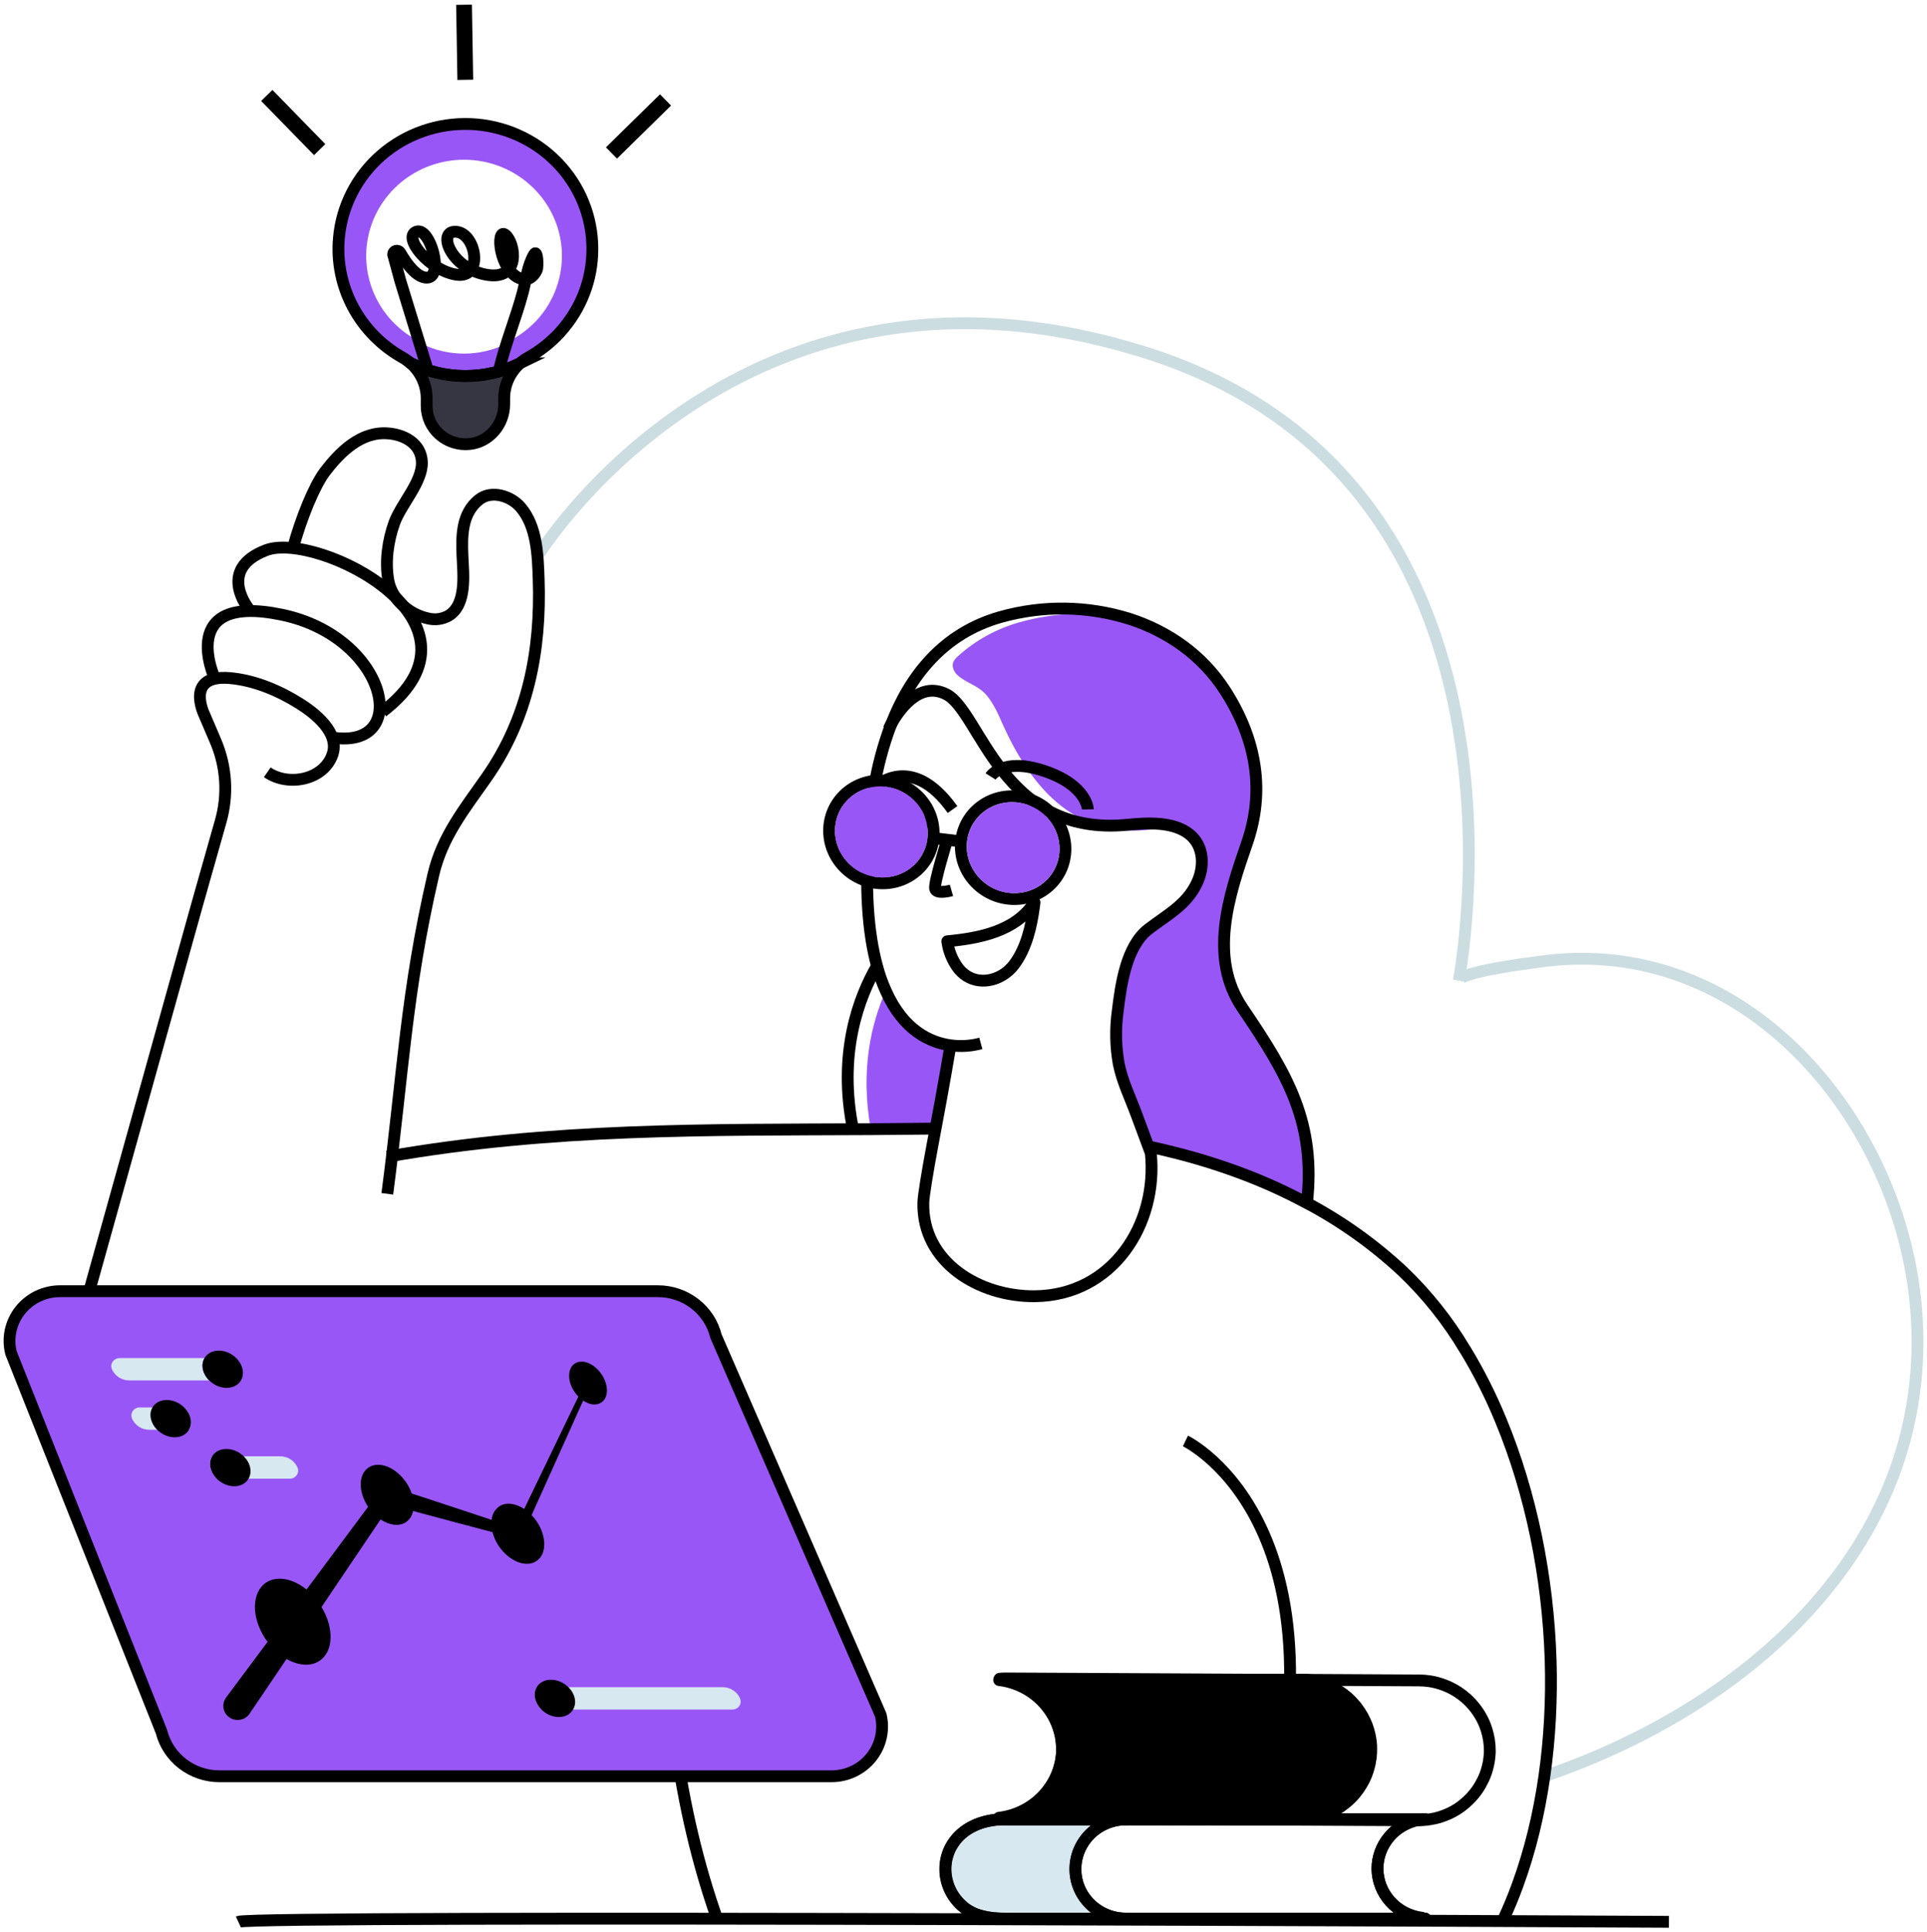 <svg width="405" height="406" viewBox="0 0 405 406" fill="none" xmlns="http://www.w3.org/2000/svg">
<path d="M112.954 116.926C112.954 116.926 155.776 46.873 241.374 74.288C326.836 101.708 306.641 205.796 306.587 206.069C306.96 204.162 321.766 202.345 323.333 202.121C367.007 195.778 399.492 235.69 402.713 275.025C406.713 323.812 368.305 358.367 324.563 373.245" stroke="#CCDDE2" stroke-width="2.485" stroke-miterlimit="10"/>
<path d="M318.923 396.134C317.629 400.606 316.691 403.161 316.691 403.161H316.017C317.083 400.882 318.052 398.539 318.923 396.134Z" fill="#353642"/>
<path d="M199.763 219.654C199.763 219.654 198.223 228.839 196.629 237.155C192.073 237.204 187.518 237.24 183.012 237.276C180.735 224.681 183.208 214.816 186.147 208.241C189.85 216.539 195.444 219.064 199.763 219.654Z" fill="#9956F6"/>
<path d="M274.639 252.795C265.376 247.894 255.503 244.2 245.269 241.806L241.916 241.238C241.916 241.238 239.42 235.661 239.406 235.643C238.235 232.72 236.295 228.839 235.693 225.76C234.961 222.122 234.783 218.398 235.165 214.709C235.821 209.23 238.418 197.642 243.11 193.99C247.023 190.964 248.636 191.6 250.854 186.869C252.449 183.494 253.096 177.823 249.998 175.334C246.563 172.604 245.096 173.991 240.987 174.412C225.371 175.934 216.446 164.892 210.706 152.131C209.795 150.059 208.848 147.87 207.358 146.106C205.65 144.074 203.285 143.618 201.349 141.975C200.525 141.268 199.96 140.113 200.356 139.11C200.59 138.631 200.929 138.209 201.349 137.875C205.008 134.563 209.402 132.134 214.182 130.781C221.743 128.633 229.733 128.388 237.415 130.069C245.433 132.679 252.64 137.62 257.492 145.171C264.184 155.604 265.796 166.427 262.047 177.214C258.207 188.261 253.92 201.236 261.136 211.867C270.744 225.988 276.534 235.92 274.639 252.795Z" fill="#9956F6"/>
<path d="M196.647 237.154C192.091 237.203 187.536 237.239 183.03 237.274C148.7 237.449 115.841 236.979 81.401 243.048" stroke="black" stroke-width="2.485" stroke-miterlimit="10"/>
<path d="M241.374 240.91C242.681 241.192 243.975 241.487 245.269 241.805C250.312 243.003 255.278 244.497 260.138 246.281C265.125 248.104 269.971 250.279 274.639 252.789C274.644 252.785 274.65 252.782 274.657 252.782C274.664 252.782 274.67 252.785 274.675 252.789C282.018 256.698 288.805 261.541 294.861 267.193C299.924 272.04 304.301 277.533 307.876 283.525C307.907 283.548 307.93 283.579 307.944 283.615C310.844 288.398 313.362 293.394 315.474 298.56C321.779 313.818 325.355 331.386 325.902 348.869C326.399 365.381 324.185 381.821 318.946 396.135C318.074 398.54 317.105 400.883 316.039 403.162C315.971 403.337 315.88 403.494 315.811 403.668" stroke="black" stroke-width="2.485" stroke-miterlimit="10"/>
<path d="M261.167 403.446C261.167 403.446 261.167 403.41 261.167 403.392C261.197 403.317 261.219 403.241 261.236 403.162" stroke="black" stroke-width="2.485" stroke-miterlimit="10"/>
<path d="M249.146 302.79C249.146 302.79 259.059 307.521 265.573 322.291C268.849 329.717 271.277 339.703 271.136 352.907C271.136 352.907 271.136 352.907 271.136 352.943C271.063 361.362 269.933 371.084 267.309 382.287V382.349" stroke="black" stroke-width="2.485" stroke-miterlimit="10"/>
<path d="M61.544 115.275C63.293 108.772 66.099 102.067 68.208 99.247C71.525 94.861 75.852 90.68 81.419 91.056C84.995 91.284 88.508 93.227 88.667 97.076C88.817 101.252 84.335 105.889 82.895 109.815C81.529 113.601 80.904 118.01 81.624 121.994C82.344 125.977 85.984 129.088 89.911 129.943C91.4 130.328 92.984 130.118 94.316 129.357C98.161 126.966 97.355 120.602 97.2 116.846C97.017 112.635 97.022 107.872 100.68 104.99C103.368 102.873 107.445 104.278 109.427 106.605C112.871 110.634 113.039 116.699 113.212 121.658C113.727 136.599 111.026 150.922 102.17 163.499C97.614 169.994 92.922 175.821 91.077 183.788C85.337 208.549 84.699 225.714 81.401 250.86" stroke="black" stroke-width="2.485" stroke-miterlimit="10"/>
<path d="M150.938 403.834C133.336 354.679 141.672 300.977 141.672 300.977L47.117 303.922C43.092 304.047 39.085 303.323 35.368 301.799C31.651 300.274 28.31 297.984 25.57 295.084C22.83 292.184 20.754 288.74 19.482 284.985C18.211 281.23 17.773 277.251 18.199 273.316L41.359 190.332L46.37 172.63C47.968 167.059 47.602 161.122 45.332 155.782L42.972 150.25C42.972 150.25 38.694 141.678 48.284 142.484C53.441 142.932 58.556 145.085 62.884 147.788C66.283 149.914 71.467 154.028 69.863 158.588C67.968 163.96 60.538 165.302 56.174 162.281" stroke="black" stroke-width="2.485" stroke-miterlimit="10"/>
<path d="M45.093 142.44C45.093 142.44 36.993 124.536 59.215 129.168C81.437 133.801 86.758 157.658 69.798 154.972" stroke="black" stroke-width="2.485" stroke-miterlimit="10"/>
<path d="M52.42 128.143C52.42 128.143 45.313 119.661 55.937 115.61C66.56 111.56 105.136 130.69 80.391 149.534" stroke="black" stroke-width="2.485" stroke-miterlimit="10"/>
<path d="M206.142 219.25C204.079 219.806 201.923 219.943 199.805 219.653C195.468 219.062 189.874 216.52 186.188 208.239C185.423 206.547 184.801 204.796 184.33 203.003C182.453 196.15 181.633 186.616 182.731 173.323C182.945 170.767 183.264 168.171 183.705 165.579C184.437 161.071 185.617 156.644 187.227 152.362C187.227 152.362 187.227 152.326 187.263 152.308C191.281 141.87 198.347 133.062 210.228 129.673C219.138 127.148 228.61 127.282 237.443 130.058C245.46 132.668 252.667 137.609 257.519 145.16C264.211 155.593 265.824 166.416 262.074 177.203C258.234 188.25 253.947 201.226 261.163 211.856C270.757 226 276.547 235.932 274.689 252.806" stroke="black" stroke-width="2.485" stroke-miterlimit="10"/>
<path d="M179.387 237.798C175.898 221.358 180.608 209.372 184.307 203.002" stroke="black" stroke-width="2.485" stroke-miterlimit="10"/>
<path d="M183.705 165.562C183.705 165.562 191.345 157.716 200.196 170.11" stroke="black" stroke-width="2.485" stroke-miterlimit="10"/>
<path d="M203.157 205.07C206.387 207.125 210.76 205.849 213.138 202.685C215.721 199.252 216.755 194.668 217.316 190.51C217.352 190.21 217.393 189.915 217.421 189.615C213.48 195.698 205.831 197.157 199.098 197.793C199.353 199.782 200.106 201.678 201.289 203.311C201.796 204.006 202.429 204.603 203.157 205.07Z" stroke="black" stroke-width="2.485" stroke-linecap="round" stroke-linejoin="round"/>
<path d="M238.239 232.455L238.221 232.437" stroke="black" stroke-width="2.485" stroke-miterlimit="10"/>
<path d="M208.187 163.15C208.187 163.15 210.784 159.018 219.658 162.062C228.532 165.105 228.637 170.078 228.637 170.078" stroke="black" stroke-width="2.485" stroke-miterlimit="10"/>
<path d="M188.015 173.422C188.015 173.422 192.115 171.386 195.326 173.422" stroke="black" stroke-width="2.485" stroke-miterlimit="10"/>
<path d="M210.109 175.297C210.109 175.297 214.209 173.26 217.398 175.297" stroke="black" stroke-width="2.485" stroke-miterlimit="10"/>
<path d="M199.763 219.654C199.763 219.654 198.223 228.839 196.629 237.155C196.397 238.337 196.173 239.501 195.973 240.651C194.93 246.25 194.096 251.227 194.06 252.736C193.795 265.268 205.854 272.497 217.503 272.376C233.848 272.202 243.405 257.261 241.866 242.298C240.859 239.568 239.829 236.837 238.822 234.107C237.529 230.607 235.848 227.201 235.119 223.513C234.475 219.879 234.404 216.17 234.909 212.515C235.565 207.055 236.645 198.913 241.337 195.26C245.25 192.235 249.337 190.247 251.569 185.516C253.163 182.141 253.09 177.795 249.993 175.307C246.558 172.576 241.123 172.908 237.014 173.306C210.51 175.969 206.1 149.61 198.93 145.909C193.053 142.861 188.643 149.7 187.263 152.238L187.208 152.345C187.206 152.371 187.195 152.394 187.176 152.412C186.926 152.86 186.803 153.16 186.803 153.16" stroke="black" stroke-width="2.485" stroke-miterlimit="10"/>
<path d="M199.084 176.457C199.084 176.457 196.314 185.364 196.528 186.697C196.743 188.031 199.972 187.1 199.972 187.1" stroke="black" stroke-width="2.485" stroke-miterlimit="10"/>
<path d="M220.789 185.856C225.033 181.694 224.955 174.858 220.616 170.588C216.278 166.317 209.32 166.229 205.077 170.391C200.834 174.553 200.912 181.389 205.25 185.659C209.589 189.93 216.546 190.018 220.789 185.856Z" stroke="black" stroke-width="2.485" stroke-miterlimit="10"/>
<path d="M193.098 182.55C197.341 178.388 197.263 171.552 192.925 167.282C188.585 163.011 181.629 162.923 177.385 167.085C173.142 171.247 173.22 178.082 177.559 182.353C181.897 186.623 188.855 186.712 193.098 182.55Z" stroke="black" stroke-width="2.485" stroke-miterlimit="10"/>
<path d="M185 166.524C186.209 166.519 187.406 166.763 188.514 167.24C189.622 167.717 190.616 168.417 191.431 169.295C192.247 170.172 192.866 171.208 193.249 172.335C193.632 173.462 193.77 174.656 193.655 175.839C193.463 177.828 192.521 179.675 191.014 181.017C189.507 182.358 187.543 183.097 185.51 183.09C184.3 183.095 183.103 182.851 181.995 182.374C180.888 181.897 179.894 181.197 179.078 180.32C178.263 179.442 177.644 178.406 177.261 177.279C176.878 176.152 176.739 174.958 176.854 173.775C177.047 171.786 177.989 169.94 179.496 168.598C181.003 167.256 182.966 166.516 185 166.524ZM185 165.289C182.656 165.283 180.395 166.138 178.66 167.686C176.924 169.233 175.84 171.362 175.62 173.655C175.385 176.185 176.161 178.706 177.784 180.684C179.407 182.662 181.75 183.942 184.316 184.254C184.709 184.3 185.105 184.323 185.501 184.325C187.847 184.334 190.111 183.481 191.849 181.933C193.588 180.385 194.674 178.255 194.894 175.96C195.129 173.429 194.353 170.909 192.73 168.93C191.107 166.952 188.764 165.672 186.198 165.361C185.805 165.315 185.409 165.291 185.013 165.289H185Z" fill="black"/>
<path d="M201.991 176.809L196.178 176.116" stroke="black" stroke-width="2.485" stroke-miterlimit="10"/>
<path d="M219.898 184.979C223.66 181.289 223.592 175.229 219.745 171.443C215.899 167.657 209.731 167.579 205.968 171.27C202.206 174.96 202.274 181.02 206.121 184.806C209.967 188.592 216.135 188.67 219.898 184.979Z" fill="#9956F6"/>
<path d="M192.209 181.674C195.973 177.982 195.905 171.919 192.057 168.131C188.209 164.344 182.038 164.266 178.273 167.958C174.509 171.65 174.577 177.713 178.425 181.501C182.274 185.289 188.445 185.366 192.209 181.674Z" fill="#9956F6"/>
<path d="M96.417 26.137C83.206 26.8 72.272 37.202 71.22 50.146C70.906 53.758 71.361 57.394 72.556 60.824C73.752 64.253 75.661 67.4 78.162 70.064C80.007 72.058 82.159 73.754 84.54 75.091C85.162 75.443 85.748 75.85 86.294 76.308C89.859 78.077 93.796 79.001 97.79 79.007C101.784 79.013 105.724 78.101 109.295 76.344C109.814 75.87 110.391 75.461 111.012 75.127C113.491 73.734 115.731 71.967 117.65 69.89C117.699 69.822 117.752 69.758 117.809 69.697C121.29 65.826 123.53 61.031 124.248 55.915C124.967 50.798 124.131 45.587 121.847 40.934C119.563 36.282 115.931 32.396 111.408 29.764C106.885 27.132 101.671 25.87 96.421 26.137H96.417ZM112.953 67.141C112.903 67.179 112.861 67.226 112.83 67.28C111.343 68.878 109.611 70.237 107.696 71.309C107.22 71.565 106.779 71.881 106.384 72.249C103.631 73.603 100.594 74.308 97.514 74.308C94.435 74.308 91.398 73.603 88.645 72.249C88.218 71.891 87.761 71.57 87.278 71.291C83.599 69.211 80.664 66.065 78.876 62.282C77.089 58.499 76.537 54.266 77.295 50.162C78.053 46.059 80.085 42.286 83.112 39.362C86.139 36.438 90.012 34.506 94.201 33.83C98.389 33.155 102.688 33.769 106.508 35.589C110.327 37.409 113.479 40.345 115.533 43.995C117.587 47.645 118.441 51.829 117.978 55.975C117.516 60.121 115.758 64.025 112.949 67.15L112.953 67.141Z" fill="#9956F6"/>
<path d="M109.286 76.348C108.237 77.282 107.401 78.423 106.829 79.697C106.258 80.97 105.965 82.346 105.97 83.737V84.937C105.97 89.126 102.881 92.882 98.681 93.303C97.546 93.417 96.399 93.296 95.314 92.949C94.229 92.601 93.231 92.034 92.382 91.285C91.534 90.535 90.854 89.619 90.388 88.596C89.922 87.573 89.679 86.465 89.674 85.344V83.737C89.672 82.338 89.371 80.955 88.793 79.677C88.213 78.399 87.369 77.254 86.312 76.316C89.878 78.079 93.813 79.001 97.805 79.006C101.796 79.011 105.734 78.101 109.304 76.348H109.286Z" fill="#353642"/>
<path d="M109.286 76.348C108.237 77.282 107.401 78.423 106.829 79.697C106.258 80.97 105.965 82.346 105.97 83.737V84.937C105.97 89.126 102.881 92.882 98.681 93.303C97.546 93.417 96.399 93.296 95.314 92.949C94.229 92.601 93.231 92.034 92.382 91.285C91.534 90.535 90.854 89.619 90.388 88.596C89.922 87.573 89.679 86.465 89.674 85.344V83.737C89.672 82.338 89.371 80.955 88.793 79.677C88.213 78.399 87.369 77.254 86.312 76.316C89.878 78.079 93.813 79.001 97.805 79.006C101.796 79.011 105.734 78.101 109.304 76.348H109.286Z" stroke="black" stroke-width="2.485" stroke-miterlimit="10"/>
<path d="M124.497 52.327C124.51 58.731 122.127 64.916 117.8 69.707C117.746 69.764 117.696 69.826 117.65 69.89C115.728 71.971 113.483 73.739 110.999 75.131C110.381 75.47 109.807 75.879 109.286 76.349C105.716 78.103 101.778 79.012 97.786 79.007C93.795 79.002 89.86 78.081 86.294 76.317C85.75 75.852 85.161 75.44 84.536 75.087C80.135 72.601 76.546 68.936 74.189 64.521C71.83 60.105 70.801 55.121 71.22 50.151C71.775 43.397 74.969 37.117 80.134 32.627C85.299 28.136 92.033 25.786 98.923 26.067C105.813 26.348 112.325 29.24 117.093 34.135C121.861 39.031 124.514 45.55 124.497 52.327Z" stroke="black" stroke-width="2.485" stroke-miterlimit="10"/>
<path d="M90.272 79.007L84.158 59.098L82.627 53.459C82.627 53.289 82.684 53.124 82.789 52.989C82.894 52.855 83.041 52.758 83.208 52.715C83.375 52.671 83.552 52.682 83.711 52.747C83.871 52.812 84.004 52.927 84.09 53.074C85.456 55.446 87.616 58.422 89.766 58.346C93.333 58.221 90.404 47.582 87.488 48.696C84.573 49.811 90.162 56.842 95.921 57.719C101.679 58.597 100.102 49.086 95.921 48.709C91.739 48.334 94.622 56.345 102.139 57.719C109.655 59.094 108.252 50.961 106.216 49.336C104.18 47.711 104.813 57.093 109.532 58.597C111.027 59.076 112.216 58.051 112.799 56.775C113.136 56.032 112.963 52.272 112.27 53.432C110.858 55.808 110.58 58.776 109.888 61.399C108.416 66.949 106.166 72.262 104.877 77.861" stroke="black" stroke-width="2.485" stroke-miterlimit="10"/>
<path d="M50.091 403.834C53.317 402.348 350.757 403.834 350.757 403.834" stroke="black" stroke-width="2.485" stroke-miterlimit="10"/>
<path d="M97.791 16.769L97.529 1" stroke="black" stroke-width="3.316" stroke-miterlimit="10"/>
<path d="M67.183 31.436L56.072 20.054" stroke="black" stroke-width="3.316" stroke-miterlimit="10"/>
<path d="M128.515 32.143L139.872 20.998" stroke="black" stroke-width="3.316" stroke-miterlimit="10"/>
<path d="M298.774 382.322L299.162 382.358C298.952 382.393 298.706 382.429 298.492 382.479H298.164L267.318 382.322H263.833L212.01 382.062C211.814 382.062 211.618 382.062 211.422 382.062C211.375 382.071 211.328 382.071 211.281 382.062C211.281 382.062 211.281 382.062 211.249 382.062C210.923 382.065 210.596 382.043 210.274 381.995C213.046 381.687 215.672 380.615 217.85 378.902C218.191 378.62 218.542 378.352 218.861 378.047L218.898 378.012C218.972 377.952 219.042 377.888 219.107 377.819C221.741 375.26 223.318 371.834 223.535 368.2C223.535 368.026 223.535 367.833 223.535 367.659V367.381C223.519 363.989 222.316 360.706 220.126 358.083C217.937 355.46 214.896 353.657 211.513 352.978C211.508 352.973 211.502 352.971 211.495 352.971C211.488 352.971 211.482 352.973 211.477 352.978C211.139 352.893 210.752 352.839 210.397 352.785L211.158 352.736C211.282 352.727 211.407 352.727 211.531 352.736C211.741 352.736 211.937 352.736 212.133 352.736L255.916 352.96L263.975 352.996L271.127 353.031H274.457H274.862C274.917 353.031 274.949 353.031 275.004 353.031C278.696 353.397 282.12 355.095 284.612 357.797C287.104 360.499 288.489 364.013 288.497 367.659C288.497 368.352 288.443 369.045 288.338 369.731C287.821 373.139 286.106 376.261 283.491 378.555C280.875 380.85 277.524 382.171 274.02 382.291C273.86 382.291 273.701 382.291 273.564 382.291H299.576C299.198 382.304 298.952 382.304 298.774 382.322Z" fill="black"/>
<path d="M229.115 400.11C230.099 401.082 231.269 401.853 232.558 402.379C233.846 402.904 235.228 403.174 236.623 403.172H211.212C206.347 403.172 203.705 402.008 201.778 400.11C199.787 398.153 198.667 395.501 198.662 392.734C198.662 387.014 203.44 382.314 211.212 382.314H236.623C234.523 382.311 232.469 382.92 230.722 384.065C228.975 385.209 227.613 386.838 226.809 388.744C226.005 390.65 225.795 392.748 226.205 394.771C226.616 396.795 227.629 398.653 229.115 400.11Z" fill="#D7E8F0"/>
<path d="M298.879 382.356C298.898 382.35 298.919 382.352 298.938 382.359C298.918 382.358 298.898 382.357 298.879 382.356C298.809 382.351 298.741 382.34 298.674 382.323H274.019C277.225 382.154 280.29 380.975 282.761 378.961C283.133 378.663 283.49 378.344 283.827 378.008C284.109 377.738 284.376 377.453 284.624 377.153C284.815 376.945 284.991 376.725 285.153 376.495C285.258 376.37 285.349 376.249 285.435 376.128C285.604 375.906 285.756 375.673 285.891 375.43C286.098 375.146 286.282 374.847 286.442 374.535C286.612 374.236 286.764 373.928 286.898 373.612C286.966 373.474 287.021 373.317 287.112 373.165C287.235 372.852 287.339 372.539 287.444 372.225C287.59 371.778 287.731 371.303 287.836 370.838C287.9 370.586 287.947 370.33 287.977 370.072C287.998 370.01 288.01 369.945 288.014 369.88C288.034 369.83 288.046 369.777 288.05 369.723C288.05 369.548 288.1 369.392 288.118 369.217V369.114C288.185 368.629 288.215 368.14 288.21 367.651C288.215 367.425 288.204 367.199 288.173 366.975V366.818C288.173 366.596 288.155 366.375 288.118 366.156C287.998 364.948 287.718 363.761 287.285 362.624C287.045 361.942 286.74 361.284 286.374 360.659C286.039 360.03 285.649 359.431 285.207 358.869C285.093 358.705 284.968 358.548 284.834 358.399C284.779 358.345 284.729 358.273 284.656 358.206C284.42 357.902 284.16 357.616 283.877 357.352C283.668 357.146 283.422 356.935 283.208 356.711C282.993 356.488 282.638 356.223 282.337 356.013C282.037 355.803 281.841 355.651 281.577 355.476C281.184 355.196 280.77 354.946 280.338 354.729C279.935 354.498 279.515 354.299 279.08 354.134C278.577 353.922 278.063 353.737 277.54 353.578C277.362 353.513 277.177 353.467 276.989 353.439C276.502 353.303 276.006 353.199 275.504 353.127C275.254 353.073 275.008 353.055 274.743 353.023H274.707C274.673 353.032 274.636 353.032 274.602 353.023H274.707H274.743C275.008 353.055 275.254 353.073 275.504 353.127C276.006 353.199 276.502 353.303 276.989 353.439C277.177 353.467 277.362 353.513 277.54 353.578C278.063 353.737 278.577 353.922 279.08 354.134C279.515 354.299 279.935 354.498 280.338 354.729C280.77 354.946 281.184 355.196 281.577 355.476C281.841 355.651 282.037 355.803 282.337 356.013C282.638 356.223 282.993 356.488 283.208 356.711C283.422 356.935 283.668 357.146 283.877 357.352C284.16 357.616 284.42 357.902 284.656 358.206C284.729 358.273 284.779 358.345 284.834 358.399C284.968 358.548 285.093 358.705 285.207 358.869C285.649 359.431 286.039 360.03 286.374 360.659C286.74 361.284 287.045 361.942 287.285 362.624C287.718 363.761 287.998 364.948 288.118 366.156C288.155 366.375 288.173 366.596 288.173 366.818V366.975C288.204 367.199 288.215 367.425 288.21 367.651C288.215 368.14 288.185 368.629 288.118 369.114V369.217C288.1 369.392 288.05 369.548 288.05 369.723C288.046 369.777 288.034 369.83 288.014 369.88C288.01 369.945 287.998 370.01 287.977 370.072C287.947 370.33 287.9 370.586 287.836 370.838C287.731 371.303 287.59 371.778 287.444 372.225C287.339 372.539 287.235 372.852 287.112 373.165C287.021 373.317 286.966 373.474 286.898 373.612C286.764 373.928 286.612 374.236 286.442 374.535C286.282 374.847 286.098 375.146 285.891 375.43C285.756 375.673 285.604 375.906 285.435 376.128C285.349 376.249 285.258 376.37 285.153 376.495C284.991 376.725 284.815 376.945 284.624 377.153C284.376 377.453 284.109 377.738 283.827 378.008C283.49 378.344 283.133 378.663 282.761 378.961C280.29 380.975 277.225 382.154 274.019 382.323H298.674C298.732 382.314 298.793 382.314 298.851 382.323H298.674C298.741 382.34 298.809 382.351 298.879 382.356Z" fill="#9956F6"/>
<path d="M313.115 367.871C313.115 368.148 313.115 368.444 313.078 368.721C313.042 369.191 312.992 369.643 312.919 370.095C312.882 370.337 312.832 370.583 312.777 370.825C312.673 371.272 312.55 371.765 312.408 372.217C312.249 372.715 312.059 373.204 311.839 373.68C311.768 373.867 311.68 374.047 311.575 374.217C311.575 374.271 311.538 374.307 311.502 374.356C311.397 374.585 311.274 374.804 311.151 375.019C310.955 375.368 310.741 375.712 310.513 376.044C310.245 376.447 309.944 376.809 309.643 377.176C309.338 377.54 309.012 377.889 308.668 378.219C308.308 378.579 307.924 378.917 307.52 379.231L307.065 379.593C306.547 379.978 306.002 380.326 305.434 380.636C305.17 380.775 304.887 380.918 304.605 381.057C304.578 381.076 304.547 381.087 304.514 381.088C304.195 381.245 303.876 381.37 303.557 381.491C303.238 381.612 302.919 381.733 302.587 381.836C302.25 381.925 301.913 382.028 301.575 382.1L301.298 382.149C301.033 382.207 300.769 382.256 300.5 382.297C300.024 382.377 299.543 382.432 299.061 382.462C298.767 382.492 298.472 382.504 298.177 382.498C298.177 382.498 298.122 382.498 298.104 382.498L267.309 382.35L260.052 382.314L211.681 382.073C211.503 382.07 211.325 382.058 211.148 382.037C210.743 382.037 210.351 382.001 209.945 381.97C213.45 381.559 216.696 379.954 219.12 377.433C221.543 374.912 222.989 371.636 223.207 368.175C223.207 368 223.207 367.808 223.207 367.615V367.428C223.211 364.017 222.014 360.711 219.819 358.069C217.625 355.428 214.567 353.613 211.166 352.934C210.811 352.863 210.456 352.814 210.087 352.76C210.439 352.72 210.793 352.697 211.148 352.693C211.272 352.684 211.397 352.684 211.522 352.693H211.822L260.193 352.934L271.126 352.988H274.702H275.003L298.236 353.109C298.999 353.112 299.76 353.17 300.514 353.284C302.439 353.594 304.284 354.267 305.949 355.266C306.163 355.387 306.354 355.526 306.55 355.647C307.14 356.044 307.702 356.481 308.231 356.954C308.409 357.111 308.568 357.267 308.746 357.442C310.096 358.785 311.177 360.366 311.935 362.101L312.203 362.781C312.293 363.002 312.369 363.228 312.431 363.457C312.885 364.886 313.116 366.374 313.115 367.871Z" stroke="black" stroke-width="2.485" stroke-linecap="square" stroke-linejoin="round"/>
<path d="M288.186 367.606C288.189 368.095 288.165 368.584 288.113 369.07C288.113 369.106 288.113 369.137 288.113 369.173C288.077 369.401 288.045 369.62 288.009 369.835C288.005 369.901 287.993 369.965 287.972 370.028C287.942 370.285 287.895 370.541 287.831 370.793C287.726 371.241 287.585 371.729 287.439 372.181C287.334 372.494 287.23 372.807 287.107 373.121C287.016 373.277 286.961 373.434 286.893 373.568C286.759 373.884 286.607 374.192 286.437 374.49C286.277 374.802 286.093 375.102 285.886 375.385C285.751 375.628 285.599 375.862 285.43 376.084C285.344 376.204 285.253 376.325 285.148 376.451C284.986 376.681 284.81 376.9 284.619 377.109C284.371 377.408 284.104 377.694 283.822 377.963C283.483 378.293 283.127 378.605 282.756 378.899C280.291 380.923 277.227 382.114 274.019 382.292C273.859 382.292 273.7 382.292 273.563 382.292H211.749C211.184 382.292 210.601 382.26 210.013 382.207C210.395 382.162 210.773 382.098 211.148 382.014C211.177 382.025 211.209 382.025 211.239 382.014H211.271C214.143 381.426 216.777 380.026 218.851 377.986L218.888 377.95C221.524 375.332 223.065 371.837 223.206 368.157C223.206 367.982 223.206 367.79 223.206 367.597V367.579C223.178 363.992 221.821 360.537 219.39 357.86C216.959 355.183 213.62 353.468 209.995 353.033C210.387 352.983 210.774 352.965 211.166 352.948C211.265 352.93 211.367 352.93 211.467 352.948C211.472 352.943 211.478 352.941 211.485 352.941C211.492 352.941 211.498 352.943 211.503 352.948C211.579 352.939 211.655 352.939 211.731 352.948H273.221C273.65 352.948 274.055 352.948 274.465 353.001H274.606C274.64 353.01 274.677 353.01 274.711 353.001H274.784L275.508 353.104C276.01 353.177 276.506 353.281 276.993 353.418C277.171 353.453 277.367 353.503 277.545 353.556C278.068 353.714 278.581 353.9 279.084 354.111C279.508 354.286 279.936 354.496 280.342 354.707C280.77 354.93 281.184 355.18 281.581 355.454C281.845 355.629 282.096 355.799 282.342 355.991C282.588 356.184 282.925 356.439 283.212 356.689C283.499 356.94 283.667 357.137 283.881 357.329C284.15 357.611 284.414 357.889 284.66 358.184C284.733 358.251 284.783 358.323 284.838 358.377L285.212 358.847C285.638 359.419 286.027 360.017 286.378 360.637C286.722 361.274 287.026 361.93 287.289 362.602C287.707 363.743 287.987 364.929 288.123 366.134C288.123 366.362 288.159 366.581 288.177 366.796V366.953C288.186 367.154 288.186 367.382 288.186 367.606Z" stroke="black" stroke-width="2.485" stroke-linecap="square" stroke-linejoin="round"/>
<path d="M299.552 403.163H211.202C209.233 403.214 207.269 402.939 205.394 402.348C205.02 402.209 204.67 402.07 204.332 401.9C203.995 401.726 203.695 401.551 203.394 401.377C203.093 401.202 202.829 400.978 202.56 400.768C202.296 400.54 202.05 400.32 201.818 400.088C200.605 398.897 199.706 397.435 199.198 395.827C198.876 394.825 198.715 393.78 198.72 392.729C198.717 392.322 198.741 391.915 198.793 391.512C198.86 390.945 198.984 390.386 199.162 389.842C199.408 388.983 199.791 388.167 200.296 387.425C200.585 386.94 200.929 386.49 201.321 386.082C201.563 385.818 201.818 385.567 202.087 385.33C204.246 383.437 207.38 382.269 211.257 382.269H299.552C299.197 382.269 298.951 382.269 298.773 382.269C298.715 382.26 298.654 382.26 298.596 382.269C298.418 382.269 298.454 382.269 298.541 382.269C298.546 382.273 298.552 382.276 298.559 382.276C298.566 382.276 298.572 382.273 298.577 382.269C298.618 382.277 298.66 382.277 298.7 382.269C298.737 382.269 298.755 382.269 298.792 382.269C298.596 382.305 298.4 382.323 298.204 382.372H298.163C298.163 382.372 298.108 382.372 298.09 382.372C295.675 382.844 293.501 384.122 291.936 385.989C290.371 387.857 289.511 390.198 289.503 392.617C289.517 395.168 290.475 397.627 292.198 399.535C293.922 401.443 296.293 402.671 298.869 402.988C298.436 403.149 298.031 403.163 299.552 403.163Z" stroke="black" stroke-width="2.485" stroke-linecap="square" stroke-linejoin="round"/>
<path d="M298.842 403.112C298.436 403.148 298.031 403.162 297.621 403.162H236.608C235.216 403.161 233.838 402.89 232.553 402.365C231.268 401.839 230.101 401.07 229.119 400.1C227.907 398.91 227.008 397.448 226.5 395.839C226.185 394.836 226.031 393.791 226.044 392.742C226.049 389.978 227.167 387.328 229.155 385.372C231.142 383.417 233.836 382.314 236.649 382.304H297.621C297.921 382.304 298.24 382.304 298.532 382.34C298.585 382.348 298.639 382.348 298.691 382.34C298.728 382.34 298.746 382.34 298.782 382.34C298.587 382.375 298.391 382.393 298.195 382.442H298.163C298.163 382.442 298.108 382.442 298.09 382.442C295.676 382.915 293.501 384.193 291.936 386.06C290.371 387.927 289.511 390.269 289.503 392.688C289.517 395.239 290.475 397.698 292.198 399.606C293.922 401.514 296.293 402.742 298.869 403.059L298.842 403.112Z" stroke="black" stroke-width="2.485" stroke-linecap="square" stroke-linejoin="round"/>
<path d="M226.003 392.742C226.003 395.505 227.121 398.156 229.109 400.11C231.098 402.064 233.796 403.162 236.609 403.162H211.202C206.351 403.162 203.695 401.998 201.763 400.1C200.779 399.135 199.998 397.987 199.467 396.725C198.935 395.462 198.663 394.109 198.666 392.742C198.666 387.003 203.431 382.304 211.202 382.304H236.609C233.796 382.314 231.101 383.417 229.114 385.372C227.126 387.328 226.008 389.978 226.003 392.742Z" stroke="black" stroke-width="2.485" stroke-linecap="square" stroke-linejoin="round"/>
<path d="M299.552 403.163H297.621C298.031 403.163 298.436 403.163 298.841 403.114C298.436 403.15 298.031 403.163 299.552 403.163Z" stroke="black" stroke-width="2.485" stroke-linecap="square" stroke-linejoin="round"/>
<path d="M298.7 382.349C298.349 382.349 297.976 382.295 297.621 382.295H299.552C298.204 382.304 298.363 382.349 298.7 382.349Z" stroke="black" stroke-width="2.485" stroke-linecap="square" stroke-linejoin="round"/>
<path opacity="0.54" d="M33.942 363.9L2.317 284.3C1.926 282.76 1.896 281.152 2.231 279.6C2.566 278.046 3.257 276.589 4.252 275.338C5.246 274.087 6.517 273.075 7.969 272.378C9.421 271.682 11.015 271.32 12.631 271.32H138.264C141.084 271.319 143.822 272.251 146.038 273.966C148.254 275.681 149.817 278.079 150.477 280.773L185.099 360.364C185.475 361.9 185.491 363.5 185.146 365.042C184.802 366.585 184.105 368.031 183.11 369.272C182.114 370.512 180.846 371.514 179.399 372.204C177.952 372.893 176.366 373.25 174.758 373.25H46.119C43.319 373.25 40.599 372.329 38.392 370.635C36.185 368.941 34.619 366.57 33.942 363.9Z" fill="black"/>
<path d="M33.942 363.9L2.317 284.3C1.926 282.76 1.896 281.152 2.231 279.6C2.566 278.046 3.257 276.589 4.252 275.338C5.246 274.087 6.517 273.075 7.969 272.378C9.421 271.682 11.015 271.32 12.631 271.32H138.264C141.084 271.319 143.822 272.251 146.038 273.966C148.254 275.681 149.817 278.079 150.477 280.773L185.099 360.364C185.475 361.9 185.491 363.5 185.146 365.042C184.802 366.585 184.105 368.031 183.11 369.272C182.114 370.512 180.846 371.514 179.399 372.204C177.952 372.893 176.366 373.25 174.758 373.25H46.119C43.319 373.25 40.599 372.329 38.392 370.635C36.185 368.941 34.619 366.57 33.942 363.9Z" fill="#9956F6"/>
<path d="M33.942 363.9L2.317 284.3C1.926 282.76 1.896 281.152 2.231 279.6C2.566 278.046 3.257 276.589 4.252 275.338C5.246 274.087 6.517 273.075 7.969 272.378C9.421 271.682 11.015 271.32 12.631 271.32H138.264C141.084 271.319 143.822 272.251 146.038 273.966C148.254 275.681 149.817 278.079 150.477 280.773L185.099 360.364C185.475 361.9 185.491 363.5 185.146 365.042C184.802 366.585 184.105 368.031 183.11 369.272C182.114 370.512 180.846 371.514 179.399 372.204C177.952 372.893 176.366 373.25 174.758 373.25H46.119C43.319 373.25 40.599 372.329 38.392 370.635C36.185 368.941 34.619 366.57 33.942 363.9Z" stroke="black" stroke-width="2.485" stroke-linecap="square" stroke-linejoin="round"/>
<path d="M38.561 360.677L9.406 287.24C9.044 285.821 9.016 284.338 9.324 282.906C9.632 281.473 10.268 280.129 11.184 278.975C12.1 277.82 13.272 276.886 14.61 276.243C15.949 275.6 17.419 275.264 18.908 275.263H134.792C137.394 275.263 139.92 276.124 141.964 277.706C144.007 279.289 145.449 281.501 146.058 283.986L177.997 357.392C178.343 358.809 178.358 360.284 178.041 361.708C177.723 363.131 177.081 364.466 176.162 365.611C175.244 366.755 174.074 367.68 172.739 368.317C171.405 368.953 169.941 369.284 168.458 369.284H49.804C47.222 369.285 44.713 368.439 42.676 366.88C40.64 365.32 39.191 363.137 38.561 360.677Z" fill="#9956F6"/>
<path d="M126.419 288.766C124.884 286.496 122.374 285.489 120.807 286.528C119.239 287.566 119.217 290.22 120.752 292.49C120.994 292.835 121.265 293.16 121.563 293.461L110.174 317.08C108.352 315.89 106.361 315.594 104.931 316.534C104.469 316.865 104.086 317.29 103.81 317.781C103.533 318.272 103.37 318.817 103.332 319.376L95.551 316.794L88.749 314.556L86.526 313.84C86.247 313.019 85.86 312.238 85.374 311.517C83.214 308.33 79.688 306.915 77.488 308.352C75.288 309.789 75.265 313.464 77.365 316.628L64.423 334.008C61.598 331.73 58.268 331.027 55.963 332.531C52.829 334.586 52.774 339.934 55.858 344.482C55.981 344.661 56.123 344.813 56.25 344.983L47.608 356.585L47.531 356.697C47.288 357.02 47.113 357.387 47.019 357.778C46.925 358.169 46.913 358.574 46.983 358.97C47.054 359.365 47.206 359.743 47.429 360.079C47.653 360.415 47.944 360.703 48.284 360.925C48.624 361.147 49.008 361.299 49.41 361.37C49.812 361.442 50.224 361.433 50.623 361.343C51.021 361.253 51.397 361.085 51.727 360.848C52.057 360.611 52.334 360.31 52.542 359.964L60.227 348.6C62.651 349.983 65.238 350.247 67.12 349.012C70.117 347.051 70.258 342.092 67.575 337.688L79.989 319.278C81.811 320.5 83.843 320.813 85.292 319.869C86.102 319.308 86.653 318.455 86.827 317.497L87.738 317.752L94.658 319.609L103.514 321.955C103.783 322.997 104.229 323.986 104.835 324.882C106.99 328.064 110.52 329.483 112.72 328.046C114.921 326.61 114.948 322.863 112.793 319.681C112.475 319.218 112.119 318.783 111.727 318.378L122.565 294.302C123.872 295.198 125.298 295.399 126.351 294.723C127.941 293.725 127.963 291.039 126.419 288.766Z" fill="black"/>
<path d="M43.964 290.069H27.177C26.404 290.072 25.648 289.854 25.001 289.44C24.353 289.027 23.843 288.436 23.532 287.742C23.436 287.529 23.386 287.299 23.382 287.066C23.387 286.616 23.571 286.186 23.896 285.87C24.221 285.553 24.66 285.375 25.117 285.374H42.971C42.142 286.766 42.597 288.7 43.964 290.069Z" fill="#D7E8F0"/>
<path d="M54.834 288.377C54.832 288.826 54.649 289.255 54.326 289.572C54.002 289.889 53.565 290.067 53.108 290.069H43.965C42.571 288.699 42.142 286.766 42.985 285.374H51.048C51.819 285.37 52.575 285.586 53.221 285.997C53.869 286.408 54.38 286.996 54.693 287.688C54.787 287.906 54.835 288.14 54.834 288.377Z" fill="#9956F6"/>
<path d="M50.634 290.069C50.584 290.159 50.53 290.245 50.47 290.328C49.267 291.935 46.67 292.087 44.652 290.637C44.411 290.466 44.183 290.276 43.973 290.069C42.579 288.699 42.151 286.766 42.994 285.374C43.039 285.282 43.095 285.195 43.158 285.114C44.347 283.498 46.944 283.359 48.962 284.796C49.207 284.969 49.437 285.163 49.65 285.374C51.035 286.748 51.463 288.663 50.634 290.069Z" fill="black"/>
<path d="M59.056 298.735C59.053 299.185 58.868 299.615 58.544 299.932C58.218 300.249 57.779 300.427 57.321 300.427H39.695C40.547 299.022 40.124 297.106 38.725 295.732H55.28C56.052 295.729 56.808 295.947 57.456 296.361C58.103 296.774 58.614 297.365 58.924 298.059C59.014 298.273 59.059 298.503 59.056 298.735Z" fill="#9956F6"/>
<path d="M39.695 300.441H31.404C30.633 300.445 29.878 300.228 29.231 299.817C28.584 299.406 28.072 298.819 27.76 298.127C27.664 297.91 27.613 297.677 27.609 297.442C27.608 297.219 27.652 296.998 27.738 296.793C27.824 296.586 27.951 296.399 28.111 296.241C28.271 296.084 28.461 295.959 28.67 295.874C28.88 295.789 29.105 295.745 29.331 295.746H38.725C40.123 297.106 40.547 299.022 39.695 300.441Z" fill="#D7E8F0"/>
<path d="M39.695 300.44C39.657 300.533 39.606 300.621 39.544 300.7C38.355 302.32 35.754 302.459 33.736 301.022C33.486 300.846 33.251 300.651 33.03 300.44C31.663 299.071 31.208 297.151 32.051 295.745C32.095 295.655 32.15 295.569 32.215 295.49C33.413 293.879 36.009 293.731 38.032 295.177C38.271 295.349 38.497 295.539 38.706 295.745C40.123 297.106 40.547 299.021 39.695 300.44Z" fill="black"/>
<path d="M45.568 310.734H35.017C34.247 310.736 33.492 310.518 32.845 310.107C32.198 309.695 31.686 309.108 31.373 308.416C31.277 308.203 31.226 307.973 31.223 307.74C31.224 307.288 31.407 306.855 31.732 306.535C32.058 306.216 32.498 306.036 32.958 306.034H44.566C43.755 307.417 44.183 309.338 45.568 310.734Z" fill="#9956F6"/>
<path d="M62.669 309.029C62.667 309.477 62.484 309.905 62.16 310.221C61.837 310.536 61.399 310.713 60.943 310.711H45.568C44.201 309.337 43.746 307.417 44.584 306.012H58.893C59.661 306.011 60.413 306.231 61.057 306.645C61.7 307.058 62.207 307.647 62.514 308.339C62.613 308.556 62.666 308.791 62.669 309.029Z" fill="#D7E8F0"/>
<path d="M52.224 310.735C52.179 310.826 52.124 310.911 52.06 310.99C50.871 312.61 48.274 312.749 46.256 311.312C46.014 311.135 45.784 310.942 45.568 310.735C44.201 309.361 43.746 307.44 44.584 306.035C44.632 305.946 44.687 305.861 44.748 305.78C45.951 304.173 48.547 304.03 50.565 305.466C50.805 305.64 51.032 305.83 51.244 306.035C52.62 307.387 53.075 309.316 52.224 310.735Z" fill="black"/>
<path d="M113.787 359.226H103.231C102.461 359.229 101.706 359.01 101.059 358.599C100.412 358.187 99.9 357.6 99.587 356.908C99.488 356.696 99.435 356.465 99.432 356.232C99.433 355.78 99.617 355.347 99.942 355.027C100.267 354.708 100.708 354.528 101.168 354.527H112.78C111.974 355.941 112.402 357.852 113.787 359.226Z" fill="#9956F6"/>
<path d="M155.674 357.543C155.674 357.765 155.629 357.984 155.542 358.189C155.455 358.393 155.328 358.579 155.168 358.735C155.008 358.892 154.818 359.015 154.61 359.1C154.402 359.184 154.178 359.227 153.952 359.226H113.786C112.42 357.852 111.964 355.932 112.802 354.527H151.898C152.666 354.526 153.418 354.746 154.062 355.16C154.705 355.573 155.212 356.162 155.519 356.854C155.618 357.071 155.671 357.306 155.674 357.543Z" fill="#D7E8F0"/>
<path d="M120.442 359.226C120.397 359.317 120.342 359.403 120.278 359.481C119.089 361.102 116.492 361.24 114.474 359.804C114.231 359.628 114.001 359.435 113.786 359.226C112.42 357.852 111.964 355.932 112.802 354.527C112.85 354.438 112.905 354.352 112.966 354.271C114.169 352.665 116.766 352.521 118.784 353.958C119.023 354.132 119.25 354.322 119.462 354.527C120.856 355.901 121.285 357.83 120.442 359.226Z" fill="black"/>
</svg>
